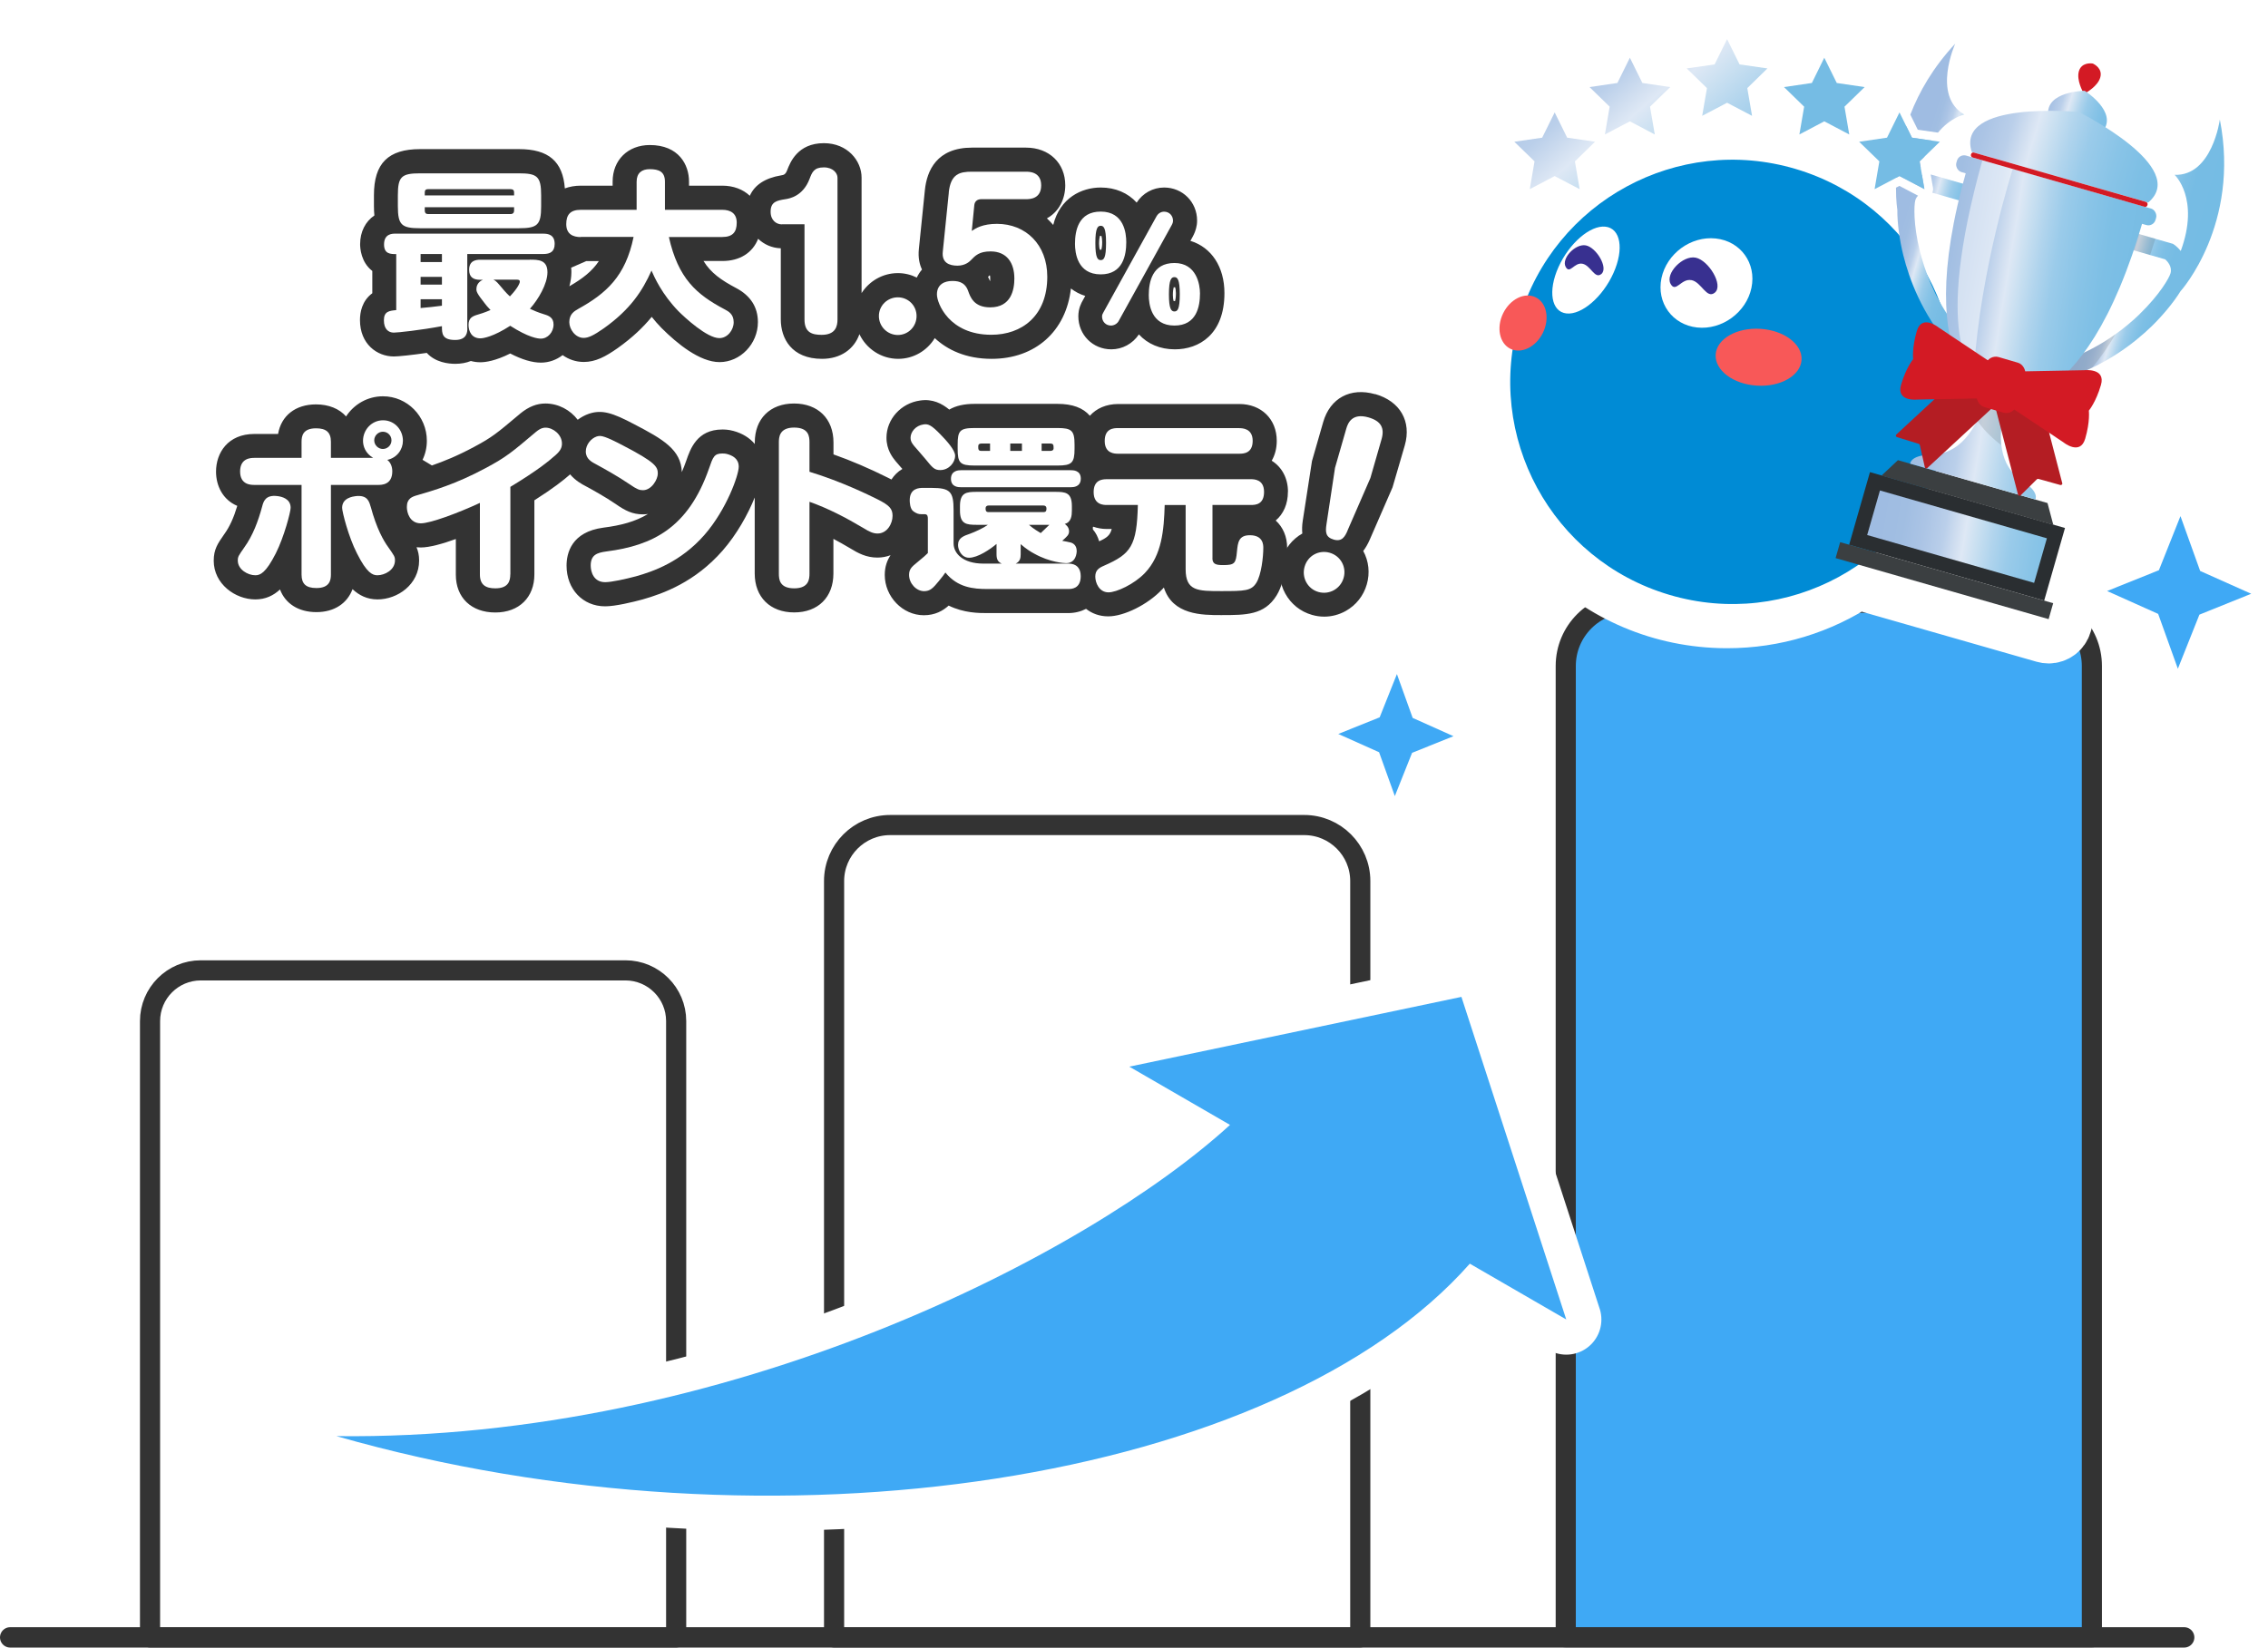 <?xml version="1.0" encoding="UTF-8"?><svg xmlns="http://www.w3.org/2000/svg" width="305.2" height="221.76" xmlns:xlink="http://www.w3.org/1999/xlink" viewBox="0 0 305.2 221.76"><defs><style>.cls-1{fill:url(#_称未設定グラデーション_105-15);}.cls-2{fill:url(#_称未設定グラデーション_105-12);}.cls-3{fill:url(#_称未設定グラデーション_105-6);}.cls-4{fill:#383090;}.cls-5,.cls-6,.cls-7,.cls-8,.cls-9{fill:#fff;}.cls-10{fill:url(#_称未設定グラデーション_105-5);}.cls-11{fill:url(#_称未設定グラデーション_105-11);}.cls-12{fill:url(#_称未設定グラデーション_105-9);}.cls-13{fill:url(#_称未設定グラデーション_105-4);}.cls-14{fill:url(#_称未設定グラデーション_105-14);}.cls-15{isolation:isolate;}.cls-16{fill:url(#_称未設定グラデーション_105-13);}.cls-17{fill:#b41d23;}.cls-18{stroke-width:9.45px;}.cls-18,.cls-6,.cls-19{stroke-linejoin:round;}.cls-18,.cls-20{fill:none;}.cls-18,.cls-8{stroke:#fff;}.cls-21{mix-blend-mode:multiply;opacity:.15;}.cls-21,.cls-22{fill:#3b3f41;}.cls-6,.cls-7,.cls-19{stroke:#333;stroke-linecap:round;}.cls-6,.cls-19{stroke-width:2.71px;}.cls-23{fill:url(#_称未設定グラデーション_105-3);}.cls-24{fill:#333;}.cls-25,.cls-19{fill:#3fa9f5;}.cls-26{fill:url(#_称未設定グラデーション_105-8);}.cls-27{fill:url(#_称未設定グラデーション_105-7);}.cls-7{stroke-width:2.74px;}.cls-7,.cls-8{stroke-miterlimit:10;}.cls-28{fill:#f85858;}.cls-29{fill:url(#_称未設定グラデーション_105-2);}.cls-30{fill:#008bd5;}.cls-8{stroke-width:8.8px;}.cls-31{fill:#2a2e31;}.cls-32{fill:#d31a24;}.cls-33{fill:url(#_称未設定グラデーション_105-10);}.cls-9{mix-blend-mode:screen;opacity:.5;}.cls-34{fill:url(#_称未設定グラデーション_105);}.cls-19{filter:url(#drop-shadow-1);}</style><filter id="drop-shadow-1" filterUnits="userSpaceOnUse"><feOffset dx="6.4" dy="0"/><feGaussianBlur result="blur" stdDeviation="0"/><feFlood flood-color="#3fa9f5" flood-opacity=".3"/><feComposite in2="blur" operator="in"/><feComposite in="SourceGraphic"/></filter><linearGradient id="_称未設定グラデーション_105" x1="-992" y1="956.43" x2="-976.22" y2="956.43" gradientTransform="translate(1498.33 -613.8) rotate(16)" gradientUnits="userSpaceOnUse"><stop offset=".2" stop-color="#9fbce2"/><stop offset=".26" stop-color="#a1bee2"/><stop offset=".31" stop-color="#abc4e5"/><stop offset=".36" stop-color="#bacfea"/><stop offset=".39" stop-color="#d0def0"/><stop offset=".41" stop-color="#dee8f5"/><stop offset=".44" stop-color="#cae0f1"/><stop offset=".48" stop-color="#b0d4ed"/><stop offset=".52" stop-color="#9acbea"/><stop offset=".58" stop-color="#89c4e7"/><stop offset=".64" stop-color="#7dbfe5"/><stop offset=".74" stop-color="#76bce4"/><stop offset="1" stop-color="#75bce4"/></linearGradient><linearGradient id="_称未設定グラデーション_105-2" x1="-1019.87" y1="942.42" x2="-1004.11" y2="942.42" xlink:href="#_称未設定グラデーション_105"/><linearGradient id="_称未設定グラデーション_105-3" x1="-1019.87" y1="952.37" x2="-1004.11" y2="952.37" xlink:href="#_称未設定グラデーション_105"/><linearGradient id="_称未設定グラデーション_105-4" x1="-1019.87" y1="965.34" x2="-1004.11" y2="965.34" xlink:href="#_称未設定グラデーション_105"/><linearGradient id="_称未設定グラデーション_105-5" x1="237.02" y1="31.85" x2="292.09" y2="40.92" gradientTransform="translate(300.59 330.59) rotate(-106)" xlink:href="#_称未設定グラデーション_105"/><linearGradient id="_称未設定グラデーション_105-6" x1="239.58" y1="16.28" x2="294.65" y2="25.35" gradientTransform="translate(4.72 36.83)" xlink:href="#_称未設定グラデーション_105"/><linearGradient id="_称未設定グラデーション_105-7" x1="242.53" y1="-1.62" x2="297.6" y2="7.45" gradientTransform="translate(4.72 36.83)" xlink:href="#_称未設定グラデーション_105"/><linearGradient id="_称未設定グラデーション_105-8" x1="244.8" y1="-15.65" x2="299.94" y2="-6.57" gradientTransform="translate(18.33 111.34) rotate(-16)" xlink:href="#_称未設定グラデーション_105"/><linearGradient id="_称未設定グラデーション_105-9" x1="-1008.02" y1="939.59" x2="-987.36" y2="939.9" xlink:href="#_称未設定グラデーション_105"/><linearGradient id="_称未設定グラデーション_105-10" x1="-1030.2" y1="944.58" x2="-963.6" y2="945.61" xlink:href="#_称未設定グラデーション_105"/><linearGradient id="_称未設定グラデーション_105-11" x1="200.99" y1="-24.86" x2="270.73" y2="55.21" gradientTransform="matrix(1, 0, 0, 1, 0, 0)" xlink:href="#_称未設定グラデーション_105"/><linearGradient id="_称未設定グラデーション_105-12" x1="191.83" y1="-17.86" x2="261.57" y2="62.22" gradientTransform="matrix(1, 0, 0, 1, 0, 0)" xlink:href="#_称未設定グラデーション_105"/><linearGradient id="_称未設定グラデーション_105-13" x1="181.94" y1="-10.23" x2="251.69" y2="69.85" gradientTransform="matrix(1, 0, 0, 1, 0, 0)" xlink:href="#_称未設定グラデーション_105"/><linearGradient id="_称未設定グラデーション_105-14" x1="2058.69" y1="-61.52" x2="2128.44" y2="18.56" gradientTransform="translate(2369.71) rotate(-180) scale(1 -1)" xlink:href="#_称未設定グラデーション_105"/><linearGradient id="_称未設定グラデーション_105-15" x1="2048.81" y1="-53.89" x2="2118.55" y2="26.19" gradientTransform="translate(2369.71) rotate(-180) scale(1 -1)" xlink:href="#_称未設定グラデーション_105"/></defs><g class="cls-15"><g id="_イヤー_1"><g><g><g><g><path class="cls-6" d="M27.02,130.61h57.14c3.77,0,6.83,3.06,6.83,6.83v82.95H20.19v-82.95c0-3.77,3.06-6.83,6.83-6.83Z"/><path class="cls-6" d="M119.78,111.05h55.73c4.16,0,7.54,3.38,7.54,7.54v101.8H112.24V118.59c0-4.16,3.38-7.54,7.54-7.54Z"/><path class="cls-19" d="M212.8,81.13h53.79c4.7,0,8.51,3.81,8.51,8.51V220.39h-70.8V89.64c0-4.7,3.81-8.51,8.51-8.51Z"/></g><line class="cls-7" x1="293.92" y1="220.39" x2="1.37" y2="220.39"/></g><g><path class="cls-25" d="M210.77,177.61l-14.11-43.43-44.69,9.39,13.55,7.84c-19.13,17.5-67.69,42.54-120.25,41.89,59.17,16.93,126.68,6.04,152.52-23.21l12.98,7.51Z"/><path class="cls-18" d="M210.77,177.61l-14.11-43.43-44.69,9.39,13.55,7.84c-19.13,17.5-67.69,42.54-120.25,41.89,59.17,16.93,126.68,6.04,152.52-23.21l12.98,7.51Z"/></g><path class="cls-25" d="M210.77,177.61l-14.11-43.43-44.69,9.39,13.55,7.84c-19.13,17.5-67.69,42.54-120.25,41.89,59.17,16.93,126.68,6.04,152.52-23.21l12.98,7.51Z"/><g><rect class="cls-20" x="201.02" y="3.79" width="100.01" height="81.07"/><path class="cls-8" d="M300.18,15.82c-.14-.7-.75-1.2-1.46-1.2h-.04c-.73,.02-1.33,.57-1.43,1.29,0,.06-.9,6.16-4.44,6.16h-.18c-.53,0-1.01,.28-1.28,.72-.89-1.98-3.02-4.1-6.36-6.32,.09-1.33-.55-2.73-1.86-4.03,.4-.45,.74-.98,.92-1.59,.49-1.71-.56-3.06-1.81-3.63-.02,0-.06-.03-.08-.04-.1-.04-.2-.07-.3-.08-.02,0-.07-.01-.09-.01-.07,0-.24-.03-.46-.03h0c-1.47,0-2.61,.82-2.99,2.15-.18,.61-.17,1.24-.06,1.83-1.79,.42-3.09,1.27-3.71,2.44-4.03,.12-6.95,.8-8.75,2.01,.02-.54-.24-1.06-.72-1.33-2.97-1.71-.88-6.98-.63-7.58,.1-.2,.16-.43,.16-.67,0-.82-.66-1.48-1.48-1.49h-.07c-.26,.01-.51,.09-.72,.22-.11,.07-.22,.15-.31,.26-2.5,2.67-4.44,5.67-5.85,8.91-.18-.07-.36-.12-.56-.12-.57,0-1.08,.32-1.33,.83l-1.33,2.7-.97,.14-1.7,.25-.46-2.68,2.15-2.1c.41-.4,.55-.99,.38-1.53-.18-.54-.64-.93-1.2-1.01l-2.98-.43-1.33-2.7c-.25-.51-.77-.83-1.33-.83s-1.08,.32-1.33,.83l-1.33,2.7-2.98,.43c-.56,.08-1.03,.47-1.2,1.01-.17,.54-.03,1.13,.38,1.53l2.15,2.1-.51,2.96c-.1,.56,.13,1.12,.59,1.46,.26,.19,.57,.28,.87,.28,.24,0,.47-.06,.69-.17l2.66-1.4,2.66,1.4c.2,.11,.42,.16,.64,.16,.08,.21,.18,.41,.35,.57l.07,.07,2.09,2.03-.19,1.1-.32,1.87c-.05,.3,0,.6,.12,.86-5.26-3.85-11.6-6.01-18.29-6.05h-.21c-6.9,0-13.3,2.26-18.5,6.07,.13-.27,.18-.57,.13-.88l-.51-2.96,2.15-2.1c.16-.16,.27-.36,.35-.57,.22,0,.44-.06,.64-.16l2.66-1.4,2.66,1.4c.22,.11,.46,.17,.69,.17,.31,0,.62-.1,.87-.28,.46-.33,.69-.9,.59-1.46l-.51-2.96,2.15-2.1c.41-.4,.55-.99,.38-1.53-.18-.54-.64-.93-1.2-1.01l-2.98-.43-1.33-2.7c-.25-.51-.77-.83-1.33-.83s-1.08,.32-1.33,.83l-1.33,2.7-2.98,.43c-.56,.08-1.03,.47-1.2,1.01-.17,.54-.03,1.13,.38,1.53l2.15,2.1-.46,2.68-2.68-.39-1.33-2.7c-.25-.51-.77-.83-1.33-.83s-1.08,.32-1.33,.83l-1.33,2.7-2.98,.43c-.56,.08-1.03,.47-1.2,1.01-.17,.54-.03,1.13,.38,1.53l2.15,2.1-.51,2.96c-.1,.56,.13,1.12,.59,1.46,.26,.19,.57,.28,.87,.28,.24,0,.47-.06,.69-.17l2.66-1.4,2.66,1.4c.22,.11,.46,.17,.69,.17,.09,0,.18-.03,.28-.04-7.14,5.72-11.76,14.48-11.82,24.29-.06,8.39,3.16,16.29,9.05,22.26,5.89,5.97,13.75,9.29,22.14,9.34h.21c6.24,0,12.25-1.83,17.43-5.29l25.41,7.28c.14,.04,.27,.06,.41,.06,.65,0,1.24-.43,1.43-1.08l.62-2.15c.11-.38,.06-.79-.13-1.13-.15-.28-.39-.5-.68-.63l2.4-8.36c.23-.79-.23-1.61-1.02-1.84l-.75-.21-.57-2.12c-.07-.27-.22-.51-.42-.7l.31,.09c.13,.04,.32,.06,.46,.06,.53,0,1.03-.25,1.36-.66,.32-.41,.43-.93,.3-1.43l-.83-3.2c.36,.13,.77,.23,1.19,.23,1.28,0,2.29-.84,2.7-2.24,.5-1.72,.58-3.03,.58-3.76,.4-.61,1.04-1.76,1.54-3.48,.31-1.06,.13-1.83-.14-2.35,2.91-1.64,5.13-3.51,6.56-4.9,1.52-1.48,3.04-3.3,4.01-4.83h.01c.35-.4,8.47-9.66,5.59-24.36Z"/><path class="cls-5" d="M228.1,12.39l-.51,2.96c-.1,.56,.13,1.12,.59,1.46,.26,.19,.57,.28,.87,.28,.24,0,.47-.06,.69-.17l2.66-1.4,2.66,1.4c.22,.11,.46,.17,.69,.17,.31,0,.62-.1,.87-.28,.46-.33,.69-.9,.59-1.46l-.51-2.96,2.15-2.1c.41-.4,.55-.99,.38-1.53-.17-.54-.64-.93-1.2-1.01l-2.98-.43-1.33-2.7c-.25-.51-.77-.83-1.33-.83s-1.08,.32-1.33,.83l-1.33,2.7-2.98,.43c-.56,.08-1.03,.47-1.2,1.01-.18,.54-.03,1.13,.38,1.53l2.15,2.1Z"/><g><g><g><path class="cls-30" d="M204.47,42.9c-4.7,15.83,4.33,32.47,20.16,37.16,15.83,4.7,32.47-4.33,37.16-20.16,4.7-15.83-4.33-32.47-20.16-37.16-15.83-4.7-32.47,4.33-37.16,20.16"/><ellipse class="cls-28" cx="236.65" cy="48.08" rx="3.83" ry="5.79" transform="translate(173.93 281.28) rotate(-86.43)"/><ellipse class="cls-28" cx="204.96" cy="43.49" rx="3.86" ry="2.98" transform="translate(75.87 208.52) rotate(-63.95)"/></g><g><g><path class="cls-5" d="M223.58,37.44c-.69,3.31,1.46,6.28,4.8,6.64,3.34,.36,6.62-2.03,7.31-5.34,.69-3.31-1.46-6.28-4.8-6.64-3.34-.36-6.61,2.03-7.31,5.34"/><path class="cls-5" d="M209.72,35.95c-1.45,3.23-.96,6.02,1.08,6.24,2.04,.22,4.88-2.22,6.32-5.44,1.45-3.23,.96-6.02-1.08-6.24-2.04-.22-4.87,2.22-6.32,5.44"/></g><path class="cls-4" d="M212.95,35.5c1.11,.22,1.65,2.12,2.54,1.38,.98-.82-.67-3.57-2.08-3.85-1.4-.28-3.34,1.76-2.72,2.89,.56,1.04,1.15-.64,2.26-.42Z"/><path class="cls-4" d="M227.61,37.7c1.37,.27,2.04,2.6,3.15,1.69,1.21-1-.84-4.36-2.58-4.71-1.74-.35-4.13,2.14-3.37,3.53,.7,1.27,1.43-.78,2.8-.5Z"/></g></g><g><g><g><path class="cls-34" d="M298.72,16.09s-1.03,7.63-6.09,7.44c0,0,3.43,3.17,.83,10.25-.3-.36-.61-.66-.89-.85l-.16-.11-8.72-2.5-8.14,21.32,2.25-.69c5.43-1.67,9.38-4.74,11.74-7.03,1.42-1.38,2.97-3.22,3.93-4.79v.02s8.02-8.93,5.25-23.06Zm-10.78,26.18c-1.83,1.77-4.69,4.05-8.51,5.65l5.65-14.81,6.29,1.8c.29,.26,.97,.98,.71,1.88-.18,.64-1.48,2.89-4.14,5.47Z"/><g><path class="cls-20" d="M259.65,26.4c-.2,.15-.44,.22-.69,.22-.19,0-.37-.04-.54-.13l-.3-.16c-.16,.16-.3,.36-.37,.62-.18,.64-.28,3.24,.61,6.84,.61,2.47,1.83,5.92,4.23,9.3l3.05-15.55-5.6-1.61c-.08,.18-.21,.35-.38,.47Z"/><path class="cls-20" d="M255.61,15.13l-1.68,3.4-3.75,.54,2.71,2.65-.64,3.74,2.93-1.54c.11-1.9,.48-4.3,1.33-6.94l-.91-1.84Z"/><path class="cls-20" d="M258.19,23.66c.15-.05,.3-.09,.45-.12l-.17-.99c-.1,.36-.19,.72-.28,1.11Z"/><path class="cls-20" d="M261.04,19.08l-1.02-.15c-.39,.63-.77,1.35-1.1,2.21l2.12-2.07Z"/><path class="cls-29" d="M260.78,17.86c1.73-2.09,3.55-2.44,3.55-2.44-4.39-2.53-1.22-9.54-1.22-9.54-2.98,3.19-4.86,6.49-6.04,9.55l1,2.03,2.71,.39Z"/><path class="cls-23" d="M258.47,22.55l-.14-.83,.59-.58c.33-.86,.7-1.59,1.1-2.21l-2.73-.4-.77-1.56c-.85,2.64-1.21,5.05-1.33,6.94l.42-.22,3.35,1.76-.33-1.92c-.15,.04-.29,.07-.45,.12,.08-.39,.18-.76,.28-1.11Z"/><path class="cls-13" d="M259.81,23.48l.31,1.79c.04,.23,0,.46-.09,.67l5.6,1.61-3.05,15.55c-2.4-3.38-3.61-6.83-4.23-9.3-.89-3.6-.79-6.2-.61-6.84,.07-.26,.21-.46,.37-.62l-2.51-1.32-.46,.24c-.01,1.84,.18,2.95,.18,2.95h0c-.02,1.83,.32,4.21,.8,6.13,.79,3.18,2.51,7.88,6.23,12.18l1.54,1.78,4.39-22.39-8.48-2.43Z"/></g></g><path class="cls-21" d="M279.43,47.91l5.65-14.81,4.26,1.22c.24-.71,.47-1.43,.71-2.19l-6.36-1.82-8.14,21.32,2.25-.69c1.34-.41,2.59-.91,3.75-1.46,1.02-1.21,2.07-2.69,3.11-4.49-1.47,1.05-3.22,2.08-5.23,2.92Z"/><rect class="cls-31" x="249.7" y="67.13" width="27.3" height="10.17" transform="translate(30.09 -69.77) rotate(15.99)"/><rect class="cls-10" x="260.23" y="60.54" width="6.24" height="23.37" transform="translate(405.33 -161.03) rotate(105.99)"/><rect class="cls-22" x="246.73" y="77.06" width="29.82" height="2.23" transform="translate(31.67 -69.07) rotate(15.99)"/><polygon class="cls-22" points="276.31 70.65 253.18 64.02 255.4 61.94 275.53 67.71 276.31 70.65"/><path class="cls-3" d="M272.21,64.78c-2.28-1.49-4.08-4.35-2.11-11.21,1.97-6.87,.07-5.13,.07-5.13,0,0-.69-2.48-2.66,4.38-1.97,6.87-5.01,8.34-7.73,8.39-2.72,.06-2.73,1.2-2.73,1.2l8.42,2.41,8.42,2.41s.6-.97-1.68-2.46Z"/><path class="cls-21" d="M270.15,48.44s-.03-.1-.09-.21l-1.38,1.13c-.33,.73-.73,1.84-1.19,3.46-.43,1.5-.91,2.74-1.43,3.77,.67,1,1.7,2.13,3.24,3.32-.18-1.61,.02-3.67,.78-6.34,1.97-6.87,.07-5.13,.07-5.13Z"/><path class="cls-27" d="M276.57,26.08l-11.87-3.4c-8.13,28.36,3.85,31.38,3.85,31.38,0,0,11.76,3.79,19.89-24.58l-11.87-3.4Z"/><rect class="cls-26" x="262.76" y="24.48" width="27.88" height="2.31" rx="1" ry="1" transform="translate(17.77 -75.25) rotate(15.99)"/><path class="cls-9" d="M270.86,22.72s-4.32,13.36-5.24,27.12c0,0-5.62-4.1,1.15-28.29l4.09,1.17Z"/></g><path class="cls-32" d="M280.42,12.59l.02,.03h.03c.27-.15,1.82-1,2.16-2.2,.34-1.2-.8-1.77-1-1.87h-.04c-.22-.04-1.49-.16-1.84,1.04-.34,1.2,.52,2.74,.67,3Z"/><path class="cls-12" d="M280.55,12.22s-5.32,.04-4.93,3.31l3.68,1.06,3.68,1.06c2.06-2.57-2.43-5.42-2.43-5.42Z"/><path class="cls-33" d="M279.73,15.08s-16.65-1.62-14.39,5.38l11.87,3.4,11.87,3.4c5.63-4.74-9.35-12.19-9.35-12.19Z"/><rect class="cls-32" x="264.76" y="23.85" width="24.7" height=".68" rx=".3" ry=".3" transform="translate(17.4 -75.45) rotate(16)"/><g><g><g><path class="cls-17" d="M259.02,62.89l-.67-2.98c-.02-.08-.08-.14-.15-.17l-2.92-.9c-.15-.05-.21-.24-.11-.34l8.61-7.97c.07-.07,.19-.05,.27,.03l3.9,4.21c.08,.08,.08,.21,0,.27l-8.61,7.97c-.1,.1-.29,.02-.33-.13Z"/><path class="cls-32" d="M260.89,44.09s-2.27-1.86-2.95,.47c-.68,2.33-.49,3.78-.49,3.78,0,0-.95,1.13-1.63,3.45-.68,2.33,2.23,1.99,2.23,1.99l8.56-.16,.7-2.39,.7-2.39-7.12-4.75Z"/></g><g><path class="cls-17" d="M271.92,66.67l2.17-2.15c.06-.06,.14-.08,.22-.06l2.94,.82c.15,.04,.31-.09,.27-.22l-2.95-11.36c-.02-.1-.13-.15-.24-.12l-5.56,1.44c-.11,.03-.18,.13-.15,.22l2.95,11.36c.04,.14,.23,.17,.35,.06Z"/><path class="cls-32" d="M280.49,49.83s2.91-.34,2.23,1.99c-.68,2.33-1.63,3.45-1.63,3.45,0,0,.19,1.46-.49,3.78-.68,2.33-2.95,.47-2.95,.47l-7.12-4.75,.7-2.39,.7-2.39,8.56-.16Z"/></g></g><rect class="cls-32" x="266.51" y="48.3" width="5.53" height="7" rx="1.42" ry="1.42" transform="translate(25.43 -73.62) rotate(16.33)"/></g></g><g><polygon class="cls-11" points="232.41 5.27 234.09 8.67 237.84 9.21 235.13 11.86 235.77 15.59 232.41 13.83 229.06 15.59 229.7 11.86 226.98 9.21 230.73 8.67 232.41 5.27"/><polygon class="cls-2" points="219.33 7.77 221.01 11.17 224.76 11.72 222.04 14.36 222.68 18.1 219.33 16.33 215.97 18.1 216.61 14.36 213.9 11.72 217.65 11.17 219.33 7.77"/><polygon class="cls-16" points="209.21 15.13 210.89 18.53 214.64 19.08 211.93 21.72 212.57 25.46 209.21 23.7 205.86 25.46 206.5 21.72 203.78 19.08 207.53 18.53 209.21 15.13"/><polygon class="cls-14" points="245.49 7.77 243.82 11.17 240.07 11.72 242.78 14.36 242.14 18.1 245.49 16.33 248.85 18.1 248.21 14.36 250.92 11.72 247.17 11.17 245.49 7.77"/><polygon class="cls-1" points="255.61 15.13 253.93 18.53 250.18 19.08 252.9 21.72 252.26 25.46 255.61 23.7 258.97 25.46 258.32 21.72 261.04 19.08 257.29 18.53 255.61 15.13"/></g></g></g></g><g><path class="cls-24" d="M160.17,32.46l.35-.64,.15-.3c.18-.4,.42-1.02,.42-1.83,0-2.5-1.95-4.45-4.44-4.45-1.5,0-2.89,.77-3.69,2.03-1.17-1.29-2.84-2.03-4.84-2.03-2.56,0-5.48,1.38-6.39,5.04-.27-.31-.55-.61-.85-.89,1.69-.92,2.47-2.69,2.47-4.45,0-2.99-2.17-5.07-5.28-5.07h-7.27c-4.75,0-6.07,3.1-6.34,5.71l-.81,7.94c-.12,1.16,.09,2.07,.42,2.76-.28,.32-.51,.69-.7,1.08-.77-.38-1.63-.6-2.54-.6-2.06,0-3.86,1.08-4.89,2.69v-15.55c0-2.27-1.9-4.63-5.07-4.63-3.55,0-4.55,2.62-4.94,3.63-.23,.61-.49,.65-.8,.7-2.17,.36-3.58,1.29-4.23,2.75-.91-.86-2.2-1.36-3.71-1.36h-4.47v-.55c0-2.27-1.38-4.92-5.28-4.92-2.94,0-5,2.02-5,4.92v.55h-4.28c-.79,0-1.52,.13-2.15,.37-.27-3.63-2.19-5.29-6.17-5.29h-13.3c-4.3,0-6.22,1.91-6.22,6.2v1.47c0,.45,.02,.87,.06,1.26-1.2,.81-1.92,2.19-1.92,3.87,0,.52,.11,2.43,1.64,3.6v3c-1.39,1.02-1.66,2.57-1.66,3.61,0,3.22,2.29,4.9,4.56,4.9,.61,0,2.42-.19,4.43-.48,1.16,1.28,2.89,1.47,3.84,1.47,.77,0,1.47-.13,2.09-.38,.41,.11,.84,.17,1.28,.17,.69,0,2.03-.18,4.02-1.18,1.58,.82,2.96,1.23,4.13,1.23,1.09,0,2.1-.38,2.92-1.01,.79,.56,1.76,.92,2.85,.92,1.58,0,2.92-.71,4.58-1.88,1.98-1.41,3.44-2.82,4.56-4.19,.39,.49,.83,1,1.32,1.5,2.09,2.09,5.14,4.59,7.81,4.59,2.8,0,5.16-2.46,5.16-5.38,0-2.02-.99-3.57-2.95-4.6-2-1.06-3.38-2.03-4.37-3.63h2.55c2.35,0,4.07-1.12,4.8-2.99,.8,.76,1.84,1.24,3.05,1.28v9.57c0,2.57,1.46,5.31,5.55,5.31,2.48,0,4.31-1.28,5.03-3.32,.93,1.96,2.92,3.32,5.22,3.32,2.08,0,3.91-1.12,4.92-2.79,1.71,1.59,4.21,2.79,7.65,2.79,5.91,0,10.03-3.74,10.67-9.47,.57,.44,1.21,.78,1.93,1l-.34,.62c-.18,.31-.59,1.05-.59,2.12,0,2.5,1.95,4.45,4.44,4.45,1.48,0,2.87-.75,3.71-2.01,1.17,1.28,2.84,2.01,4.84,2.01,3.23,0,6.67-1.99,6.67-7.57,0-3.55-1.76-6.15-4.54-7.02Zm-83.31,3.57l2.04-.89h1.69c-.93,1.4-2.24,2.39-3.97,3.39,.17-.63,.27-1.26,.27-1.88,0-.18,0-.39-.03-.62Zm56.39,1.46c0,.14,0,.27-.02,.37-.07-.19-.17-.38-.27-.59,.06-.07,.12-.13,.18-.19,.02,0,.05,0,.08,0,.02,.1,.03,.24,.03,.41Zm24.69,1.18c.07,0,.14,0,.2,0,.05,.17,.1,.44,.1,.8,0,.54-.06,.87-.11,1.05-.07,0-.14,0-.2,0-.05-.17-.1-.44-.1-.8,0-.51,.06-.85,.11-1.05Zm-9.92-6.91c.07,0,.14,0,.2,0,.05,.17,.1,.45,.1,.82,0,.52-.06,.85-.11,1.03-.07,0-.14,0-.21,0-.05-.17-.1-.44-.1-.8,0-.51,.06-.85,.11-1.05Z"/><g><path class="cls-5" d="M62.89,44.22c0,.43-.02,1.54-1.64,1.54-1.78,0-1.78-.89-1.78-1.86-2.94,.55-5.98,.87-6.48,.87-.7,0-1.33-.46-1.33-1.66s.72-1.28,1.66-1.37v-7.54c-.75,0-1.64,0-1.64-1.3,0-1.45,1.13-1.45,1.49-1.45h19.95c.6,0,1.52,.12,1.52,1.37,0,1.04-.58,1.37-1.52,1.37h-10.24v10.02Zm9.93-16.46c0,2.51-.48,2.96-2.99,2.96h-13.3c-2.48,0-2.99-.43-2.99-2.96v-1.47c0-2.51,.48-2.96,2.99-2.96h13.3c2.46,0,2.99,.41,2.99,2.96v1.47Zm-13.35,6.43h-2.87v1.08h2.87v-1.08Zm0,3.08h-2.87v1.04h2.87v-1.04Zm-2.87,4.19c1.35-.12,1.49-.14,2.87-.31v-.87h-2.87v1.18Zm12.58-15.16v-.41c0-.27-.14-.43-.46-.43h-11.13c-.29,0-.43,.14-.43,.43v.41h12.02Zm0,1.59h-12.02v.46c0,.29,.14,.46,.43,.46h11.13c.31,0,.46-.19,.46-.46v-.46Zm2.1,7.06c1.13,0,2.39,0,2.39,1.69,0,1.59-1.25,3.69-2.36,4.92,.53,.24,.99,.46,1.93,.75,.65,.19,1.25,.46,1.25,1.37,0,1.04-.79,1.9-1.71,1.9-.43,0-1.69-.17-4.12-1.73-2.24,1.45-3.59,1.69-4.02,1.69-1.18,0-1.59-.96-1.59-1.81,0-.94,.53-1.18,1.3-1.4,.92-.27,1.42-.51,1.66-.6-.34-.34-.67-.75-.77-.89-1.08-1.37-1.13-1.59-1.13-1.95,0-.31,.14-.92,.87-1.23h-.36c-.94,0-1.49-.36-1.49-1.35,0-1.25,.94-1.35,1.49-1.35h6.67Zm-4.87,2.7c.19,.1,.36,.17,.84,.75,.92,1.11,1.16,1.3,1.37,1.49,1.06-1.11,1.33-1.78,1.33-1.98,0-.27-.22-.27-.55-.27h-2.99Z"/><path class="cls-5" d="M78.15,31.91c-1.06,0-1.95-.41-1.95-1.74,0-1.23,.51-1.93,1.95-1.93h7.52v-3.78c0-1.18,.7-1.69,1.76-1.69,1.25,0,2.05,.34,2.05,1.69v3.78h7.71c1.06,0,1.95,.43,1.95,1.73,0,1.23-.51,1.93-1.95,1.93h-7.18c1.25,5.59,3.71,7.73,7.49,9.73,.51,.27,1.23,.63,1.23,1.74,0,1.04-.82,2.14-1.93,2.14-1.66,0-4.65-2.77-5.52-3.64-2.19-2.26-3.21-4.53-3.61-5.45-1.21,2.72-2.84,5.23-6.43,7.78-1.37,.96-2.07,1.28-2.7,1.28-1.13,0-1.93-1.18-1.93-2.12,0-1.11,.7-1.49,1.2-1.78,3.73-2.07,6.36-4.36,7.45-9.69h-7.11Z"/><path class="cls-5" d="M105.22,30.2c-.73,0-1.52-.52-1.52-1.71,0-1.36,.89-1.5,1.99-1.68,.53-.08,2.36-.39,3.25-2.73,.34-.89,.58-1.55,1.92-1.55,1.26,0,1.84,.79,1.84,1.39v19.08c0,.89-.24,2.07-2.13,2.07-1.29,0-2.31-.31-2.31-2.07v-12.81h-3.04Z"/><path class="cls-5" d="M123.34,42.54c0,1.42-1.13,2.55-2.52,2.55s-2.55-1.13-2.55-2.55,1.16-2.52,2.55-2.52,2.52,1.1,2.52,2.52Z"/><path class="cls-5" d="M127.67,25.92c.26-2.52,1.47-2.81,3.12-2.81h7.27c.42,0,2.05,0,2.05,1.84s-1.55,1.86-2.05,1.86h-6.01c-.5,0-.89,.26-.94,.81l-.34,3.46c.55-.37,1.47-.95,3.39-.95,3.86,0,6.77,2.78,6.77,7.11,0,5.3-3.44,7.82-7.53,7.82-5.67,0-7.32-4.23-7.32-5.43,0-1.44,1.15-1.81,2.02-1.81,.58,0,1.71,0,2.18,1.34,.29,.81,.76,2.21,2.97,2.21,2.83,0,3.25-2.39,3.25-3.88,0-2.1-1-3.65-3.2-3.65-1.52,0-2.05,.55-2.68,1.21-.16,.16-.73,.71-1.78,.71-1.13,0-2.13-.42-1.97-1.89l.81-7.95Z"/><path class="cls-5" d="M151.56,32.59c0,1.75-.44,4.34-3.44,4.34-3.16,0-3.46-2.94-3.46-4.11,0-1.76,.46-4.34,3.46-4.34,3.15,0,3.44,2.94,3.44,4.11Zm-4.16,.11c0,1.99,.3,2.31,.72,2.31s.72-.28,.72-2.31-.32-2.31-.72-2.31-.72,.3-.72,2.31Zm8.25-3.61c.19-.35,.58-.6,1-.6,.69,0,1.2,.53,1.2,1.22,0,.26-.12,.48-.16,.56l-7.17,12.97c-.19,.33-.6,.58-1.02,.58-.67,0-1.2-.51-1.2-1.22,0-.23,.09-.39,.18-.55l7.17-12.97Zm5.83,10.4c0,1.74-.44,4.33-3.44,4.33-3.15,0-3.45-2.93-3.45-4.09,0-1.76,.46-4.33,3.45-4.33s3.44,2.92,3.44,4.09Zm-4.18,.12c0,1.99,.32,2.31,.74,2.31s.72-.3,.72-2.31-.32-2.31-.72-2.31-.74,.28-.74,2.31Z"/></g></g><g><g><g><path class="cls-5" d="M39.11,68.35c0,.55-.87,3.9-2,6.14-1.35,2.65-2.1,2.94-2.75,2.94-1.01,0-2.36-.77-2.36-1.98,0-.53,.1-.65,.87-1.76,1.18-1.64,1.88-3.57,2.41-5.52,.17-.65,.43-1.59,2.02-1.4,.63,.07,1.81,.36,1.81,1.57Zm1.47-8.89c0-.77,.17-1.81,1.95-1.81,1.33,0,2,.51,2,1.81v2.17h5.69c-1.08-.63-1.37-1.61-1.37-2.29,0-1.49,1.16-2.77,2.7-2.77s2.67,1.28,2.67,2.75c0,1.16-.77,2.29-2.1,2.58,.46,.36,.67,.94,.67,1.54,0,1.83-1.45,1.83-1.9,1.83h-6.36v12.07c0,.75-.17,1.81-1.95,1.81-1.42,0-2-.58-2-1.81v-12.07h-6.34c-.46,0-1.93,0-1.93-1.81s1.45-1.83,1.93-1.83h6.34v-2.17Zm9.3,8.72c.79,2.96,1.73,4.6,2.38,5.49,.79,1.13,.89,1.25,.89,1.76,0,1.3-1.4,2-2.36,2-.65,0-1.42-.29-2.75-2.94-1.16-2.26-2-5.61-2-6.14,0-1.35,1.47-1.52,1.81-1.57,1.59-.19,1.83,.72,2.02,1.4Zm1.64-10.07c-.63,0-1.16,.53-1.16,1.16s.53,1.16,1.16,1.16,1.16-.51,1.16-1.16-.51-1.16-1.16-1.16Z"/><path class="cls-5" d="M68.67,77.31c0,.89-.26,1.88-2.02,1.88-1.3,0-2.07-.48-2.07-1.86v-9.64c-3.06,1.42-6.7,2.75-7.95,2.75-1.52,0-1.88-1.49-1.88-2.19,0-1.16,.7-1.4,1.45-1.61,2.05-.6,5.13-1.47,9.16-3.64,2.79-1.49,3.57-2.17,6.79-4.89,.63-.51,1.01-.55,1.25-.55,1.06,0,2.22,.96,2.22,2.14,0,.53-.19,.96-.84,1.54-.92,.82-2.48,2.1-6.1,4.29v11.78Z"/><path class="cls-5" d="M80.76,58.68c.65,0,2.29,.87,3.11,1.3,4.31,2.24,4.65,2.84,4.65,3.76,0,.79-.84,2.24-2,2.24-.46,0-.79-.1-1.83-.82-1.47-1.01-3.47-2.12-4.41-2.63-.65-.34-1.45-.75-1.45-1.76,0-.92,.7-1.76,1.47-2.02,.14-.05,.29-.07,.46-.07Zm18.65,4.14c0,1.13-1.64,5.76-4.6,9.16-3.2,3.66-6.92,4.94-9.23,5.59-1.35,.36-3.28,.79-4.14,.79-1.57,0-1.95-1.4-1.95-2.24,0-1.45,.87-1.73,2.14-1.9,6.17-.79,10.99-3.16,13.78-11.16,.53-1.54,.7-2.02,1.78-2.02,.14,0,.39,0,.65,.07,.7,.19,1.57,.6,1.57,1.71Z"/><path class="cls-5" d="M108.93,77.19c0,.7-.05,2-2.05,2s-2.07-1.23-2.07-2v-17.64c0-.67,.05-2,2.05-2s2.07,1.23,2.07,2v3.95c4.36,1.33,8.05,3.16,9.16,3.71,1.57,.79,2.02,1.25,2.02,2.22,0,1.04-.72,2.38-2.02,2.38-.6,0-1.11-.24-1.93-.75-2.31-1.37-4.7-2.63-7.23-3.52v9.64Z"/><path class="cls-5" d="M144.24,68.71c0,.67-.07,1.57-.96,1.81,.14,.1,.58,.41,.58,.99,0,.48-.27,.7-.92,1.28,.17,.02,.99,.19,1.18,.24,.14,.05,.77,.26,.77,1.13,0,.22-.07,1.64-1.42,1.64-.24,0-2.19-.1-4.29-1.28-.46-.24-1.11-.65-1.83-1.28v1.37c0,.48-.07,.96-.67,1.25h7.11c1.11,0,1.64,.65,1.64,1.69,0,1.73-1.3,1.73-1.66,1.73h-10.91c-1.86,0-4-.19-5.64-2.22-.22,.31-.38,.55-.89,1.16-.77,.94-1.16,1.35-1.98,1.35-1.04,0-2.02-1.04-2.02-2.19,0-.75,.34-1.08,1.06-1.66,.99-.82,1.11-.92,1.47-1.28v-4.6c0-.24,0-.63-.41-.63h-.46c-.41,0-.65-.1-1.04-.36-.53-.34-.53-1.35-.53-1.52,0-1.64,1.3-1.66,1.78-1.66h1.16c2.51,0,2.96,.51,2.96,2.99v4.48c0,1.3,1.21,2.72,4.02,2.72h2.46c-.48-.22-.7-.53-.7-1.25v-1.4c-.84,.72-2.53,1.86-3.69,1.86-1.01,0-1.49-1.04-1.49-1.71,0-.96,.75-1.23,1.66-1.54,.6-.22,1.71-.72,2.36-1.18h-1.47c-1.45,0-2.29-.1-2.29-1.93v-.58c0-1.85,.87-1.93,2.29-1.93h10.5c1.4,0,2.27,.07,2.27,1.93v.58Zm-17.64-10.19c.75,.77,1.93,2.05,1.93,2.82,0,.92-.84,1.93-2,1.93-.79,0-1.04-.31-2-1.49-.22-.29-1.3-1.49-1.52-1.76-.31-.39-.48-.65-.48-1.08,0-.82,.7-1.66,1.74-1.81,.63-.1,1.06,.07,2.34,1.4Zm2.72,7.06c-.31,0-1.35,0-1.35-1.13s1.04-1.16,1.35-1.16h14.77c.31,0,1.35,0,1.35,1.13s-1.01,1.16-1.35,1.16h-14.77Zm15.28-5.18c0,1.9-.36,2.26-2.29,2.26h-11.18c-1.95,0-2.26-.36-2.26-2.26v-.55c0-1.86,.29-2.24,2.26-2.24h11.18c1.9,0,2.29,.34,2.29,2.24v.55Zm-11.37,.29v-.99h-1.18c-.24,0-.41,.1-.41,.36,0,.39,0,.63,.41,.63h1.18Zm7.18,8.24c.41,0,.41-.26,.41-.51,0-.26-.17-.38-.41-.38h-7.37c-.24,0-.41,.12-.41,.36,0,.26,0,.53,.41,.53h7.37Zm-2.89-9.23h-1.57v.99h1.57v-.99Zm.94,10.94c.67,.58,1.23,.89,1.59,1.11,.19-.17,.99-.96,1.16-1.11h-2.75Zm1.71-9.95h1.18c.24,0,.43-.1,.43-.36,0-.41-.02-.63-.43-.63h-1.18v.99Z"/><path class="cls-5" d="M163.15,75.12c0,.84,.53,.94,1.45,.94,1.52,0,1.71-.22,1.85-1.78,.12-1.25,.22-2.24,1.74-2.24,1.81,0,1.81,1.33,1.81,1.71,0,1.2-.26,3.61-.94,4.7s-1.57,1.11-4.72,1.11-4.79,0-4.79-2.94v-8.65h-2.82c-.1,3.32-.36,6.75-2.67,9.16-1.42,1.49-3.81,2.6-4.89,2.6-1.28,0-1.78-1.32-1.78-2.12,0-.84,.46-1.16,1.18-1.47,3.64-1.59,4.41-2.67,4.55-8.17h-4.17c-.41,0-1.78,0-1.78-1.74,0-1.64,1.16-1.73,1.78-1.73h19.37c.41,0,1.78,0,1.78,1.71s-1.16,1.76-1.78,1.76h-5.16v7.16Zm3.61-17.49c.41,0,1.81,.02,1.81,1.71s-1.25,1.73-1.81,1.73h-16.29c-.43,0-1.81,0-1.81-1.71s1.21-1.74,1.81-1.74h16.29Z"/></g><path class="cls-24" d="M173.32,66.2c0-1.85-.83-3.34-2.19-4.19,.44-.75,.68-1.66,.68-2.68,0-2.91-2.07-4.95-5.04-4.95h-16.29c-1.62,0-2.93,.59-3.82,1.58-.91-1.06-2.34-1.6-4.35-1.6h-11.18c-1.4,0-2.52,.26-3.39,.77-.97-.8-2.24-1.48-3.93-1.22-2.58,.36-4.52,2.52-4.52,5.01,0,1.64,.85,2.68,1.22,3.14,.1,.12,.35,.4,.63,.73,.09,.11,.19,.22,.29,.33-.62,.36-1.11,.86-1.47,1.42-.15-.08-.29-.15-.43-.22-2.5-1.25-4.96-2.31-7.37-3.16v-1.61c0-3.18-2.08-5.24-5.31-5.24s-5.28,2.06-5.28,5.24v.21c-.68-.81-1.65-1.43-2.88-1.76-.68-.19-1.26-.19-1.5-.19-3.4,0-4.3,2.63-4.84,4.19-.19,.55-.39,1.06-.6,1.54-.1-3.01-2.51-4.41-6.37-6.42-2.98-1.58-4.39-2.01-6.13-1.43-.55,.19-1.06,.47-1.51,.81-1-1.32-2.6-2.19-4.35-2.19-1.15,0-2.23,.42-3.34,1.32l-.26,.22c-2.95,2.48-3.56,3-5.99,4.3-2.21,1.19-4.09,1.95-5.68,2.5l-1.26-.76c.38-.78,.58-1.65,.58-2.57,0-3.3-2.65-5.98-5.91-5.98-2.07,0-3.9,1.08-4.96,2.71-.91-1.03-2.32-1.62-4.05-1.62-2.77,0-4.68,1.53-5.1,3.98h-3.19c-3.57,0-5.16,2.55-5.16,5.07,0,1.89,.9,3.79,2.86,4.61-.49,1.63-1.03,2.8-1.73,3.78l-.07,.1c-.83,1.19-1.37,1.97-1.37,3.5,0,3.12,2.89,5.21,5.6,5.21,1.37,0,2.44-.52,3.32-1.34,.71,1.9,2.48,3.05,4.9,3.05s4.15-1.19,4.86-3.09c.88,.83,1.97,1.38,3.36,1.38,2.69,0,5.6-2,5.6-5.24,0-.71-.13-1.27-.35-1.78,.19,.02,.38,.03,.58,.03,1.19,0,3-.52,4.71-1.14v4.8c0,3.09,2.08,5.09,5.31,5.09s5.26-2.06,5.26-5.12v-9.98c2.55-1.62,3.91-2.7,4.81-3.49,.73,.86,1.62,1.34,2.03,1.55,.78,.42,2.74,1.5,4.09,2.43,1.3,.91,2.27,1.4,3.68,1.4,.23,0,.46-.02,.68-.05-1.71,1.04-3.71,1.55-6,1.84-4.31,.57-4.96,3.45-4.96,5.11,0,3.17,2.18,5.48,5.19,5.48,1.39,0,3.72-.57,5.02-.92,2.87-.81,7.1-2.37,10.79-6.58,1.91-2.19,3.4-4.86,4.32-7.15v10.23c0,3.18,2.08,5.24,5.31,5.24s5.28-2.06,5.28-5.24v-4.66c.73,.39,1.49,.81,2.29,1.29,1.01,.62,2.12,1.23,3.63,1.23,.64,0,1.23-.12,1.77-.32-.44,.66-.78,1.52-.78,2.65,0,2.94,2.41,5.43,5.26,5.43,1.51,0,2.57-.6,3.34-1.3,2.06,1.01,4.09,1.01,5.16,1.01h10.91c.91,0,1.72-.21,2.42-.57,.79,.62,1.79,1.01,2.98,1.01,2.13,0,5.31-1.58,7.23-3.6,.09-.09,.18-.19,.26-.28,1.18,3.71,5.16,3.71,7.69,3.71,3.38,0,5.83,0,7.47-2.63,1.41-2.27,1.43-6.24,1.43-6.41,0-1.53-.57-2.81-1.54-3.69,1.04-.88,1.64-2.22,1.64-3.85Zm-26.25,5.05c0-.07,0-.14-.02-.21,.02-.05,.03-.1,.05-.15,.56,.19,1.16,.31,1.82,.31h.68c-.22,.87-.68,1.2-1.69,1.66-.17-.6-.45-1.15-.85-1.61Z"/><g><path class="cls-5" d="M39.11,68.35c0,.55-.87,3.9-2,6.14-1.35,2.65-2.1,2.94-2.75,2.94-1.01,0-2.36-.77-2.36-1.98,0-.53,.1-.65,.87-1.76,1.18-1.64,1.88-3.57,2.41-5.52,.17-.65,.43-1.59,2.02-1.4,.63,.07,1.81,.36,1.81,1.57Zm1.47-8.89c0-.77,.17-1.81,1.95-1.81,1.33,0,2,.51,2,1.81v2.17h5.69c-1.08-.63-1.37-1.61-1.37-2.29,0-1.49,1.16-2.77,2.7-2.77s2.67,1.28,2.67,2.75c0,1.16-.77,2.29-2.1,2.58,.46,.36,.67,.94,.67,1.54,0,1.83-1.45,1.83-1.9,1.83h-6.36v12.07c0,.75-.17,1.81-1.95,1.81-1.42,0-2-.58-2-1.81v-12.07h-6.34c-.46,0-1.93,0-1.93-1.81s1.45-1.83,1.93-1.83h6.34v-2.17Zm9.3,8.72c.79,2.96,1.73,4.6,2.38,5.49,.79,1.13,.89,1.25,.89,1.76,0,1.3-1.4,2-2.36,2-.65,0-1.42-.29-2.75-2.94-1.16-2.26-2-5.61-2-6.14,0-1.35,1.47-1.52,1.81-1.57,1.59-.19,1.83,.72,2.02,1.4Zm1.64-10.07c-.63,0-1.16,.53-1.16,1.16s.53,1.16,1.16,1.16,1.16-.51,1.16-1.16-.51-1.16-1.16-1.16Z"/><path class="cls-5" d="M68.67,77.31c0,.89-.26,1.88-2.02,1.88-1.3,0-2.07-.48-2.07-1.86v-9.64c-3.06,1.42-6.7,2.75-7.95,2.75-1.52,0-1.88-1.49-1.88-2.19,0-1.16,.7-1.4,1.45-1.61,2.05-.6,5.13-1.47,9.16-3.64,2.79-1.49,3.57-2.17,6.79-4.89,.63-.51,1.01-.55,1.25-.55,1.06,0,2.22,.96,2.22,2.14,0,.53-.19,.96-.84,1.54-.92,.82-2.48,2.1-6.1,4.29v11.78Z"/><path class="cls-5" d="M80.76,58.68c.65,0,2.29,.87,3.11,1.3,4.31,2.24,4.65,2.84,4.65,3.76,0,.79-.84,2.24-2,2.24-.46,0-.79-.1-1.83-.82-1.47-1.01-3.47-2.12-4.41-2.63-.65-.34-1.45-.75-1.45-1.76,0-.92,.7-1.76,1.47-2.02,.14-.05,.29-.07,.46-.07Zm18.65,4.14c0,1.13-1.64,5.76-4.6,9.16-3.2,3.66-6.92,4.94-9.23,5.59-1.35,.36-3.28,.79-4.14,.79-1.57,0-1.95-1.4-1.95-2.24,0-1.45,.87-1.73,2.14-1.9,6.17-.79,10.99-3.16,13.78-11.16,.53-1.54,.7-2.02,1.78-2.02,.14,0,.39,0,.65,.07,.7,.19,1.57,.6,1.57,1.71Z"/><path class="cls-5" d="M108.93,77.19c0,.7-.05,2-2.05,2s-2.07-1.23-2.07-2v-17.64c0-.67,.05-2,2.05-2s2.07,1.23,2.07,2v3.95c4.36,1.33,8.05,3.16,9.16,3.71,1.57,.79,2.02,1.25,2.02,2.22,0,1.04-.72,2.38-2.02,2.38-.6,0-1.11-.24-1.93-.75-2.31-1.37-4.7-2.63-7.23-3.52v9.64Z"/><path class="cls-5" d="M144.24,68.71c0,.67-.07,1.57-.96,1.81,.14,.1,.58,.41,.58,.99,0,.48-.27,.7-.92,1.28,.17,.02,.99,.19,1.18,.24,.14,.05,.77,.26,.77,1.13,0,.22-.07,1.64-1.42,1.64-.24,0-2.19-.1-4.29-1.28-.46-.24-1.11-.65-1.83-1.28v1.37c0,.48-.07,.96-.67,1.25h7.11c1.11,0,1.64,.65,1.64,1.69,0,1.73-1.3,1.73-1.66,1.73h-10.91c-1.86,0-4-.19-5.64-2.22-.22,.31-.38,.55-.89,1.16-.77,.94-1.16,1.35-1.98,1.35-1.04,0-2.02-1.04-2.02-2.19,0-.75,.34-1.08,1.06-1.66,.99-.82,1.11-.92,1.47-1.28v-4.6c0-.24,0-.63-.41-.63h-.46c-.41,0-.65-.1-1.04-.36-.53-.34-.53-1.35-.53-1.52,0-1.64,1.3-1.66,1.78-1.66h1.16c2.51,0,2.96,.51,2.96,2.99v4.48c0,1.3,1.21,2.72,4.02,2.72h2.46c-.48-.22-.7-.53-.7-1.25v-1.4c-.84,.72-2.53,1.86-3.69,1.86-1.01,0-1.49-1.04-1.49-1.71,0-.96,.75-1.23,1.66-1.54,.6-.22,1.71-.72,2.36-1.18h-1.47c-1.45,0-2.29-.1-2.29-1.93v-.58c0-1.85,.87-1.93,2.29-1.93h10.5c1.4,0,2.27,.07,2.27,1.93v.58Zm-17.64-10.19c.75,.77,1.93,2.05,1.93,2.82,0,.92-.84,1.93-2,1.93-.79,0-1.04-.31-2-1.49-.22-.29-1.3-1.49-1.52-1.76-.31-.39-.48-.65-.48-1.08,0-.82,.7-1.66,1.74-1.81,.63-.1,1.06,.07,2.34,1.4Zm2.72,7.06c-.31,0-1.35,0-1.35-1.13s1.04-1.16,1.35-1.16h14.77c.31,0,1.35,0,1.35,1.13s-1.01,1.16-1.35,1.16h-14.77Zm15.28-5.18c0,1.9-.36,2.26-2.29,2.26h-11.18c-1.95,0-2.26-.36-2.26-2.26v-.55c0-1.86,.29-2.24,2.26-2.24h11.18c1.9,0,2.29,.34,2.29,2.24v.55Zm-11.37,.29v-.99h-1.18c-.24,0-.41,.1-.41,.36,0,.39,0,.63,.41,.63h1.18Zm7.18,8.24c.41,0,.41-.26,.41-.51,0-.26-.17-.38-.41-.38h-7.37c-.24,0-.41,.12-.41,.36,0,.26,0,.53,.41,.53h7.37Zm-2.89-9.23h-1.57v.99h1.57v-.99Zm.94,10.94c.67,.58,1.23,.89,1.59,1.11,.19-.17,.99-.96,1.16-1.11h-2.75Zm1.71-9.95h1.18c.24,0,.43-.1,.43-.36,0-.41-.02-.63-.43-.63h-1.18v.99Z"/><path class="cls-5" d="M163.15,75.12c0,.84,.53,.94,1.45,.94,1.52,0,1.71-.22,1.85-1.78,.12-1.25,.22-2.24,1.74-2.24,1.81,0,1.81,1.33,1.81,1.71,0,1.2-.26,3.61-.94,4.7s-1.57,1.11-4.72,1.11-4.79,0-4.79-2.94v-8.65h-2.82c-.1,3.32-.36,6.75-2.67,9.16-1.42,1.49-3.81,2.6-4.89,2.6-1.28,0-1.78-1.32-1.78-2.12,0-.84,.46-1.16,1.18-1.47,3.64-1.59,4.41-2.67,4.55-8.17h-4.17c-.41,0-1.78,0-1.78-1.74,0-1.64,1.16-1.73,1.78-1.73h19.37c.41,0,1.78,0,1.78,1.71s-1.16,1.76-1.78,1.76h-5.16v7.16Zm3.61-17.49c.41,0,1.81,.02,1.81,1.71s-1.25,1.73-1.81,1.73h-16.29c-.43,0-1.81,0-1.81-1.71s1.21-1.74,1.81-1.74h16.29Z"/></g></g><path class="cls-24" d="M185.05,53.06c-3.32-.95-6.06,.52-6.99,3.75l-1.51,5.25-1.24,8.02c-.1,.65-.11,1.22-.06,1.73-1.36,.77-2.35,2.03-2.79,3.54-.44,1.54-.27,3.16,.5,4.55,.77,1.4,2.04,2.42,3.58,2.86,.55,.16,1.1,.24,1.66,.24,1,0,1.99-.26,2.89-.76,1.39-.78,2.4-2.05,2.84-3.59,.44-1.52,.27-3.11-.48-4.49,.31-.41,.61-.91,.87-1.51l3.07-7.05,1.65-5.65c.93-3.24-.63-5.95-3.99-6.91Z"/><path class="cls-5" d="M180.81,77.78c-.42,1.48-1.94,2.31-3.39,1.9s-2.29-1.93-1.86-3.41c.42-1.48,1.93-2.29,3.38-1.87s2.29,1.9,1.87,3.38Zm.54-6.39c-.35,.82-.75,1.56-1.87,1.24-1.09-.32-1.14-.98-.98-2.06l1.15-7.6,1.51-5.25c.22-.77,.77-2.17,2.99-1.54,1.7,.49,2.19,1.43,1.77,2.91l-1.51,5.25-3.07,7.05Z"/></g><polygon class="cls-25" points="185.66 96.55 187.98 90.73 190.1 96.63 195.59 99.09 190.02 101.33 187.7 107.15 185.58 101.25 180.09 98.79 185.66 96.55"/><polygon class="cls-25" points="290.52 76.75 293.42 69.47 296.07 76.85 302.94 79.92 295.97 82.73 293.07 90.01 290.42 82.63 283.55 79.55 290.52 76.75"/></g></g></g></svg>